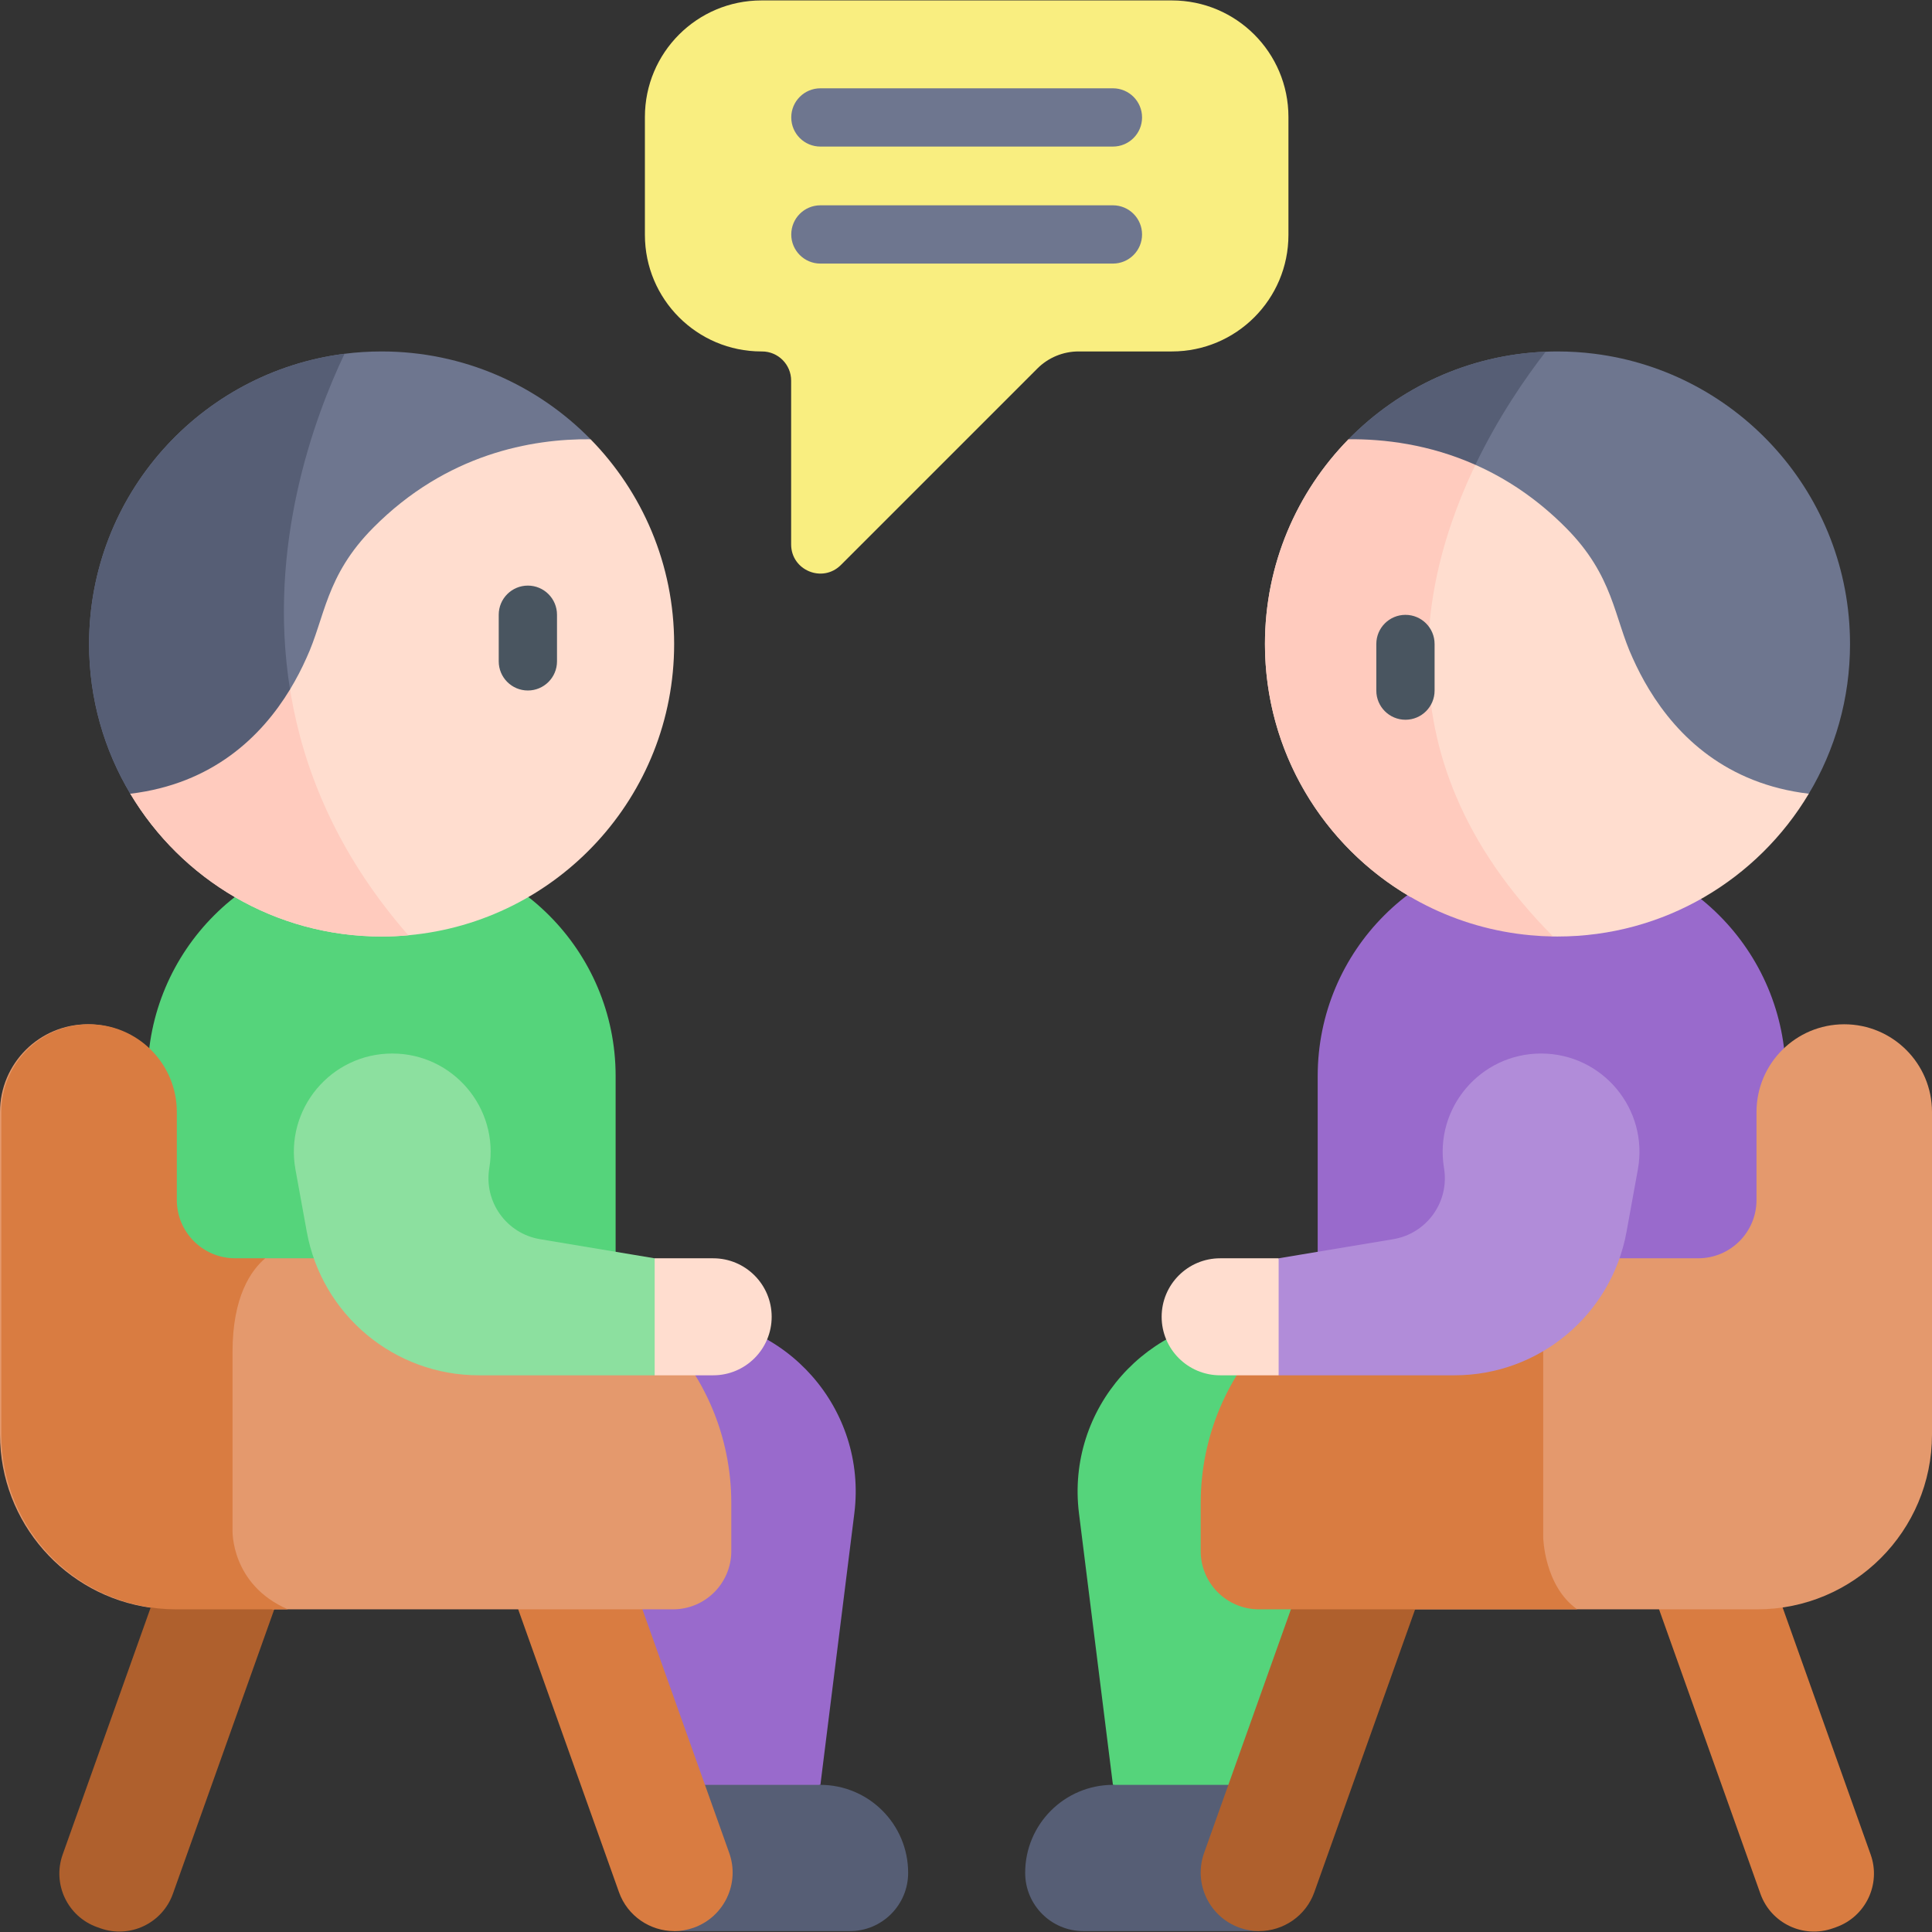 <svg xmlns="http://www.w3.org/2000/svg" id="Layer_1" viewBox="0 0 512 512"><rect x="0" y="0" width="512" height="512" fill="#333333" stroke="none"/><g><path d="m341.45 31.001v31.248c0 17.059-13.829 30.888-30.888 30.888h-24.728c-4.096 0-8.024 1.627-10.921 4.523l-52.07 52.071c-4.865 4.865-13.182 1.419-13.182-5.46v-43.412c0-4.265-3.457-7.722-7.722-7.722h-.144c-17.059 0-30.888-13.829-30.888-30.888v-31.248c0-17.059 13.829-30.888 30.888-30.888h108.767c17.059 0 30.888 13.829 30.888 30.888z" fill="#f9ee80"></path><path d="m217.414 473.002-46.514 10.296-7.752-134.333h17.286c27.869 0 49.431 24.425 45.974 52.079z" fill="#996acc"></path><path d="m225.226 511.763h-46.574l-7.752-38.761h46.453c12.878 0 23.317 10.44 23.317 23.317 0 8.53-6.914 15.444-15.444 15.444z" fill="#565e75"></path><path d="m26.578 511.009-.84-.299c-7.834-2.792-11.922-11.406-9.13-19.24l33.979-95.352 29.21 10.409-33.979 95.352c-2.792 7.834-11.406 11.922-19.24 9.13z" fill="#af602d"></path><path d="m163.148 364.47h-124.037v-79.306c0-33.267 26.968-60.235 60.235-60.235h3.566c33.267 0 60.235 26.968 60.235 60.235v79.306z" fill="#55d47b"></path><path d="m183.852 510.859c8.066-2.874 12.275-11.743 9.4-19.809l-33.829-94.932-29.21 10.409 33.829 94.932c2.256 6.331 8.254 10.286 14.609 10.304 1.743.005 3.467-.285 5.201-.904z" fill="#d97c41"></path><path d="m178.656 170.666c0 40.423-30.94 73.616-70.445 77.19-2.327.226-4.695.329-7.084.329-28.314 0-53.076-15.176-66.595-37.838 0 0 5.56-38.692 36.201-70.445 2.43-2.512 4.921-4.798 7.454-6.857 34.934-28.509 78.322-16.638 78.322-16.638 13.694 13.981 22.147 33.132 22.147 54.259z" fill="#ffddcf"></path><path d="m108.211 247.856c-2.327.226-4.695.329-7.084.329-28.314 0-53.076-15.176-66.595-37.838 0 0 5.56-38.692 36.201-70.445 2.43-2.512 4.921-4.798 7.454-6.857-6.444 32.123-4.756 75.026 30.024 114.811z" fill="#ffcbbe"></path><path d="m156.51 116.407c-15.526-.155-38.136 3.809-57.617 23.464-12.674 12.757-12.716 23.794-17.699 34.544-1.205 2.698-2.636 5.488-4.335 8.288l-42.327 27.644c-6.94-11.603-10.924-25.184-10.924-39.681 0-39.495 29.519-72.082 67.696-76.91 3.223-.412 6.497-.618 9.822-.618 21.695-.001 41.309 8.906 55.384 23.269z" fill="#6e768f"></path><path d="m76.86 182.702c-7.609 12.54-20.561 25.04-42.327 27.644-6.94-11.603-10.924-25.184-10.924-39.681 0-39.495 29.519-72.082 67.696-76.91-8 16.813-20.561 50.78-14.445 88.947z" fill="#565e75"></path><path d="m193.802 398.363v12.685c0 8.524-6.909 15.444-15.444 15.444h-106.029s-14.497-4.829-14.775-4.829c-.134.041-17.617 4.345-17.617 4.345s.01.021.031.052c-22.578-3.101-39.968-22.477-39.968-45.9v-85.468c0-12.839 10.409-23.248 23.259-23.248 6.27 0 11.964 2.482 16.144 6.517v.011l5.92 66.625 24.618-11.141h58.965c35.84 0 64.896 29.066 64.896 64.907z" fill="#e4996d"></path><path d="m76.293 426.492h-29.611c-25.586 0-46.332-20.747-46.332-46.332v-85.468c0-12.839 10.409-23.248 23.259-23.248 6.425 0 12.232 2.605 16.443 6.806 4.201 4.211 6.806 10.018 6.806 16.442v23.321c0 8.535 6.919 15.444 15.444 15.444h7.99c-3.768 3.191-8.669 10.162-8.669 24.803v47.32c-.001 0-.496 14.332 14.67 20.912z" fill="#d97c41"></path><path d="m188.996 364.47h-15.505l-4.118-15.505 4.118-15.505h15.505c8.563 0 15.505 6.942 15.505 15.505 0 8.563-6.942 15.505-15.505 15.505z" fill="#ffddcf"></path><path d="m173.496 333.461v31.009h-46.612c-22.392 0-41.579-16.013-45.585-38.044l-2.999-16.495c-2.91-16.005 9.385-30.737 25.652-30.737 16.111 0 28.367 14.467 25.718 30.359-1.487 8.922 4.541 17.36 13.463 18.847z" fill="#8ce09f"></path><path d="m294.936 473.002 46.514 8.237 7.752-132.273h-17.286c-27.869 0-49.431 24.425-45.974 52.079z" fill="#55d47b"></path><path d="m287.124 511.763h46.574l7.752-38.761h-46.453c-12.878 0-23.317 10.44-23.317 23.317 0 8.53 6.914 15.444 15.444 15.444z" fill="#565e75"></path><path d="m485.772 511.009.84-.299c7.834-2.792 11.922-11.406 9.13-19.24l-33.979-95.352-29.21 10.409 33.979 95.352c2.792 7.834 11.406 11.922 19.24 9.13z" fill="#d97c41"></path><path d="m349.203 364.47h124.037v-79.306c0-33.267-26.968-60.235-60.235-60.235h-3.566c-33.267 0-60.235 26.968-60.235 60.235v79.306z" fill="#996acc"></path><path d="m479.351 210.347c-13.519 22.662-38.281 37.838-66.595 37.838-.391 0-.783 0-1.174-.01l-37.931-10.563h-.01c-22.981-13.457-38.414-38.404-38.414-66.945 0-21.127 8.453-40.278 22.147-54.259 0 0 16.721-4.572 37.756-1.216 12.849 2.039 27.315 7.042 40.566 17.853 2.533 2.059 5.024 4.346 7.454 6.857 30.642 31.752 36.201 70.445 36.201 70.445z" fill="#ffddcf"></path><path d="m411.583 248.174c-1.987-.031-3.964-.134-5.91-.319-39.506-3.573-70.445-36.767-70.445-77.19 0-21.127 8.453-40.278 22.147-54.259 0 0 16.721-4.572 37.756-1.216-17.813 32.186-32.197 84.047 16.452 132.984z" fill="#ffcbbe"></path><path d="m490.275 170.666c0 14.497-3.985 28.078-10.924 39.681-21.766-2.604-34.718-15.104-42.327-27.644-1.699-2.8-3.13-5.59-4.335-8.288-4.983-10.749-5.024-21.787-17.699-34.544-7.722-7.783-15.928-13.116-24-16.69l-9.184-12.725-24.432 5.951c13.395-13.663 31.804-22.394 52.242-23.197 1.04-.051 2.09-.072 3.14-.072 3.326 0 6.6.206 9.822.618 38.179 4.828 67.697 37.415 67.697 76.91z" fill="#6e768f"></path><path d="m409.617 93.209c-5.395 6.96-12.541 17.307-18.625 29.971-12.283-5.457-24.247-6.867-33.617-6.774 13.395-13.663 31.804-22.393 52.242-23.197z" fill="#565e75"></path><path d="m328.498 510.859c-8.066-2.874-12.275-11.743-9.4-19.809l33.829-94.932 29.21 10.409-33.829 94.932c-2.256 6.331-8.254 10.286-14.609 10.304-1.742.005-3.467-.285-5.201-.904z" fill="#af602d"></path><path d="m512 294.692v85.468c0 25.585-20.746 46.332-46.332 46.332h-90.646l-41.411-30.373-5.869-31.65c11.408-18.605 31.928-31.012 55.351-31.012h66.955c8.525 0 15.444-6.909 15.444-15.444v-23.321c0-6.424 2.605-12.232 6.806-16.442 4.211-4.201 10.018-6.806 16.443-6.806 12.85-.001 23.259 10.409 23.259 23.248z" fill="#e4996d"></path><path d="m417.977 426.492h-84.335c-8.535 0-15.444-6.92-15.444-15.444v-12.685c0-35.841 29.055-64.906 64.896-64.906h25.874v73.935s.216 12.86 9.009 19.1z" fill="#d97c41"></path><path d="m323.354 364.47h15.505l5.148-15.502-5.148-15.507h-15.505c-8.563 0-15.505 6.942-15.505 15.505 0 8.562 6.942 15.504 15.505 15.504z" fill="#ffddcf"></path><path d="m338.854 333.461v31.009h46.612c22.392 0 41.579-16.013 45.585-38.044l2.999-16.494c2.91-16.005-9.385-30.737-25.652-30.737-16.111 0-28.367 14.467-25.718 30.359 1.487 8.922-4.541 17.36-13.463 18.847z" fill="#b18cd9"></path><path d="m294.936 38.844h-77.523c-4.265 0-7.722-3.457-7.722-7.722s3.457-7.722 7.722-7.722h77.523c4.265 0 7.722 3.457 7.722 7.722s-3.457 7.722-7.722 7.722z" fill="#6e768f"></path><path d="m294.936 69.852h-77.523c-4.265 0-7.722-3.457-7.722-7.722s3.457-7.722 7.722-7.722h77.523c4.265 0 7.722 3.457 7.722 7.722s-3.457 7.722-7.722 7.722z" fill="#6e768f"></path><g fill="#495560"><path d="m372.46 190.74c-4.265 0-7.722-3.457-7.722-7.722v-12.355c0-4.265 3.457-7.722 7.722-7.722s7.722 3.457 7.722 7.722v12.355c0 4.265-3.458 7.722-7.722 7.722z"></path><path d="m139.89 182.988c-4.265 0-7.722-3.457-7.722-7.722v-12.355c0-4.265 3.457-7.722 7.722-7.722s7.722 3.457 7.722 7.722v12.355c0 4.265-3.457 7.722-7.722 7.722z"></path></g></g><g></g><g></g><g></g><g></g><g></g><g></g><g></g><g></g><g></g><g></g><g></g><g></g><g></g><g></g><g></g></svg>